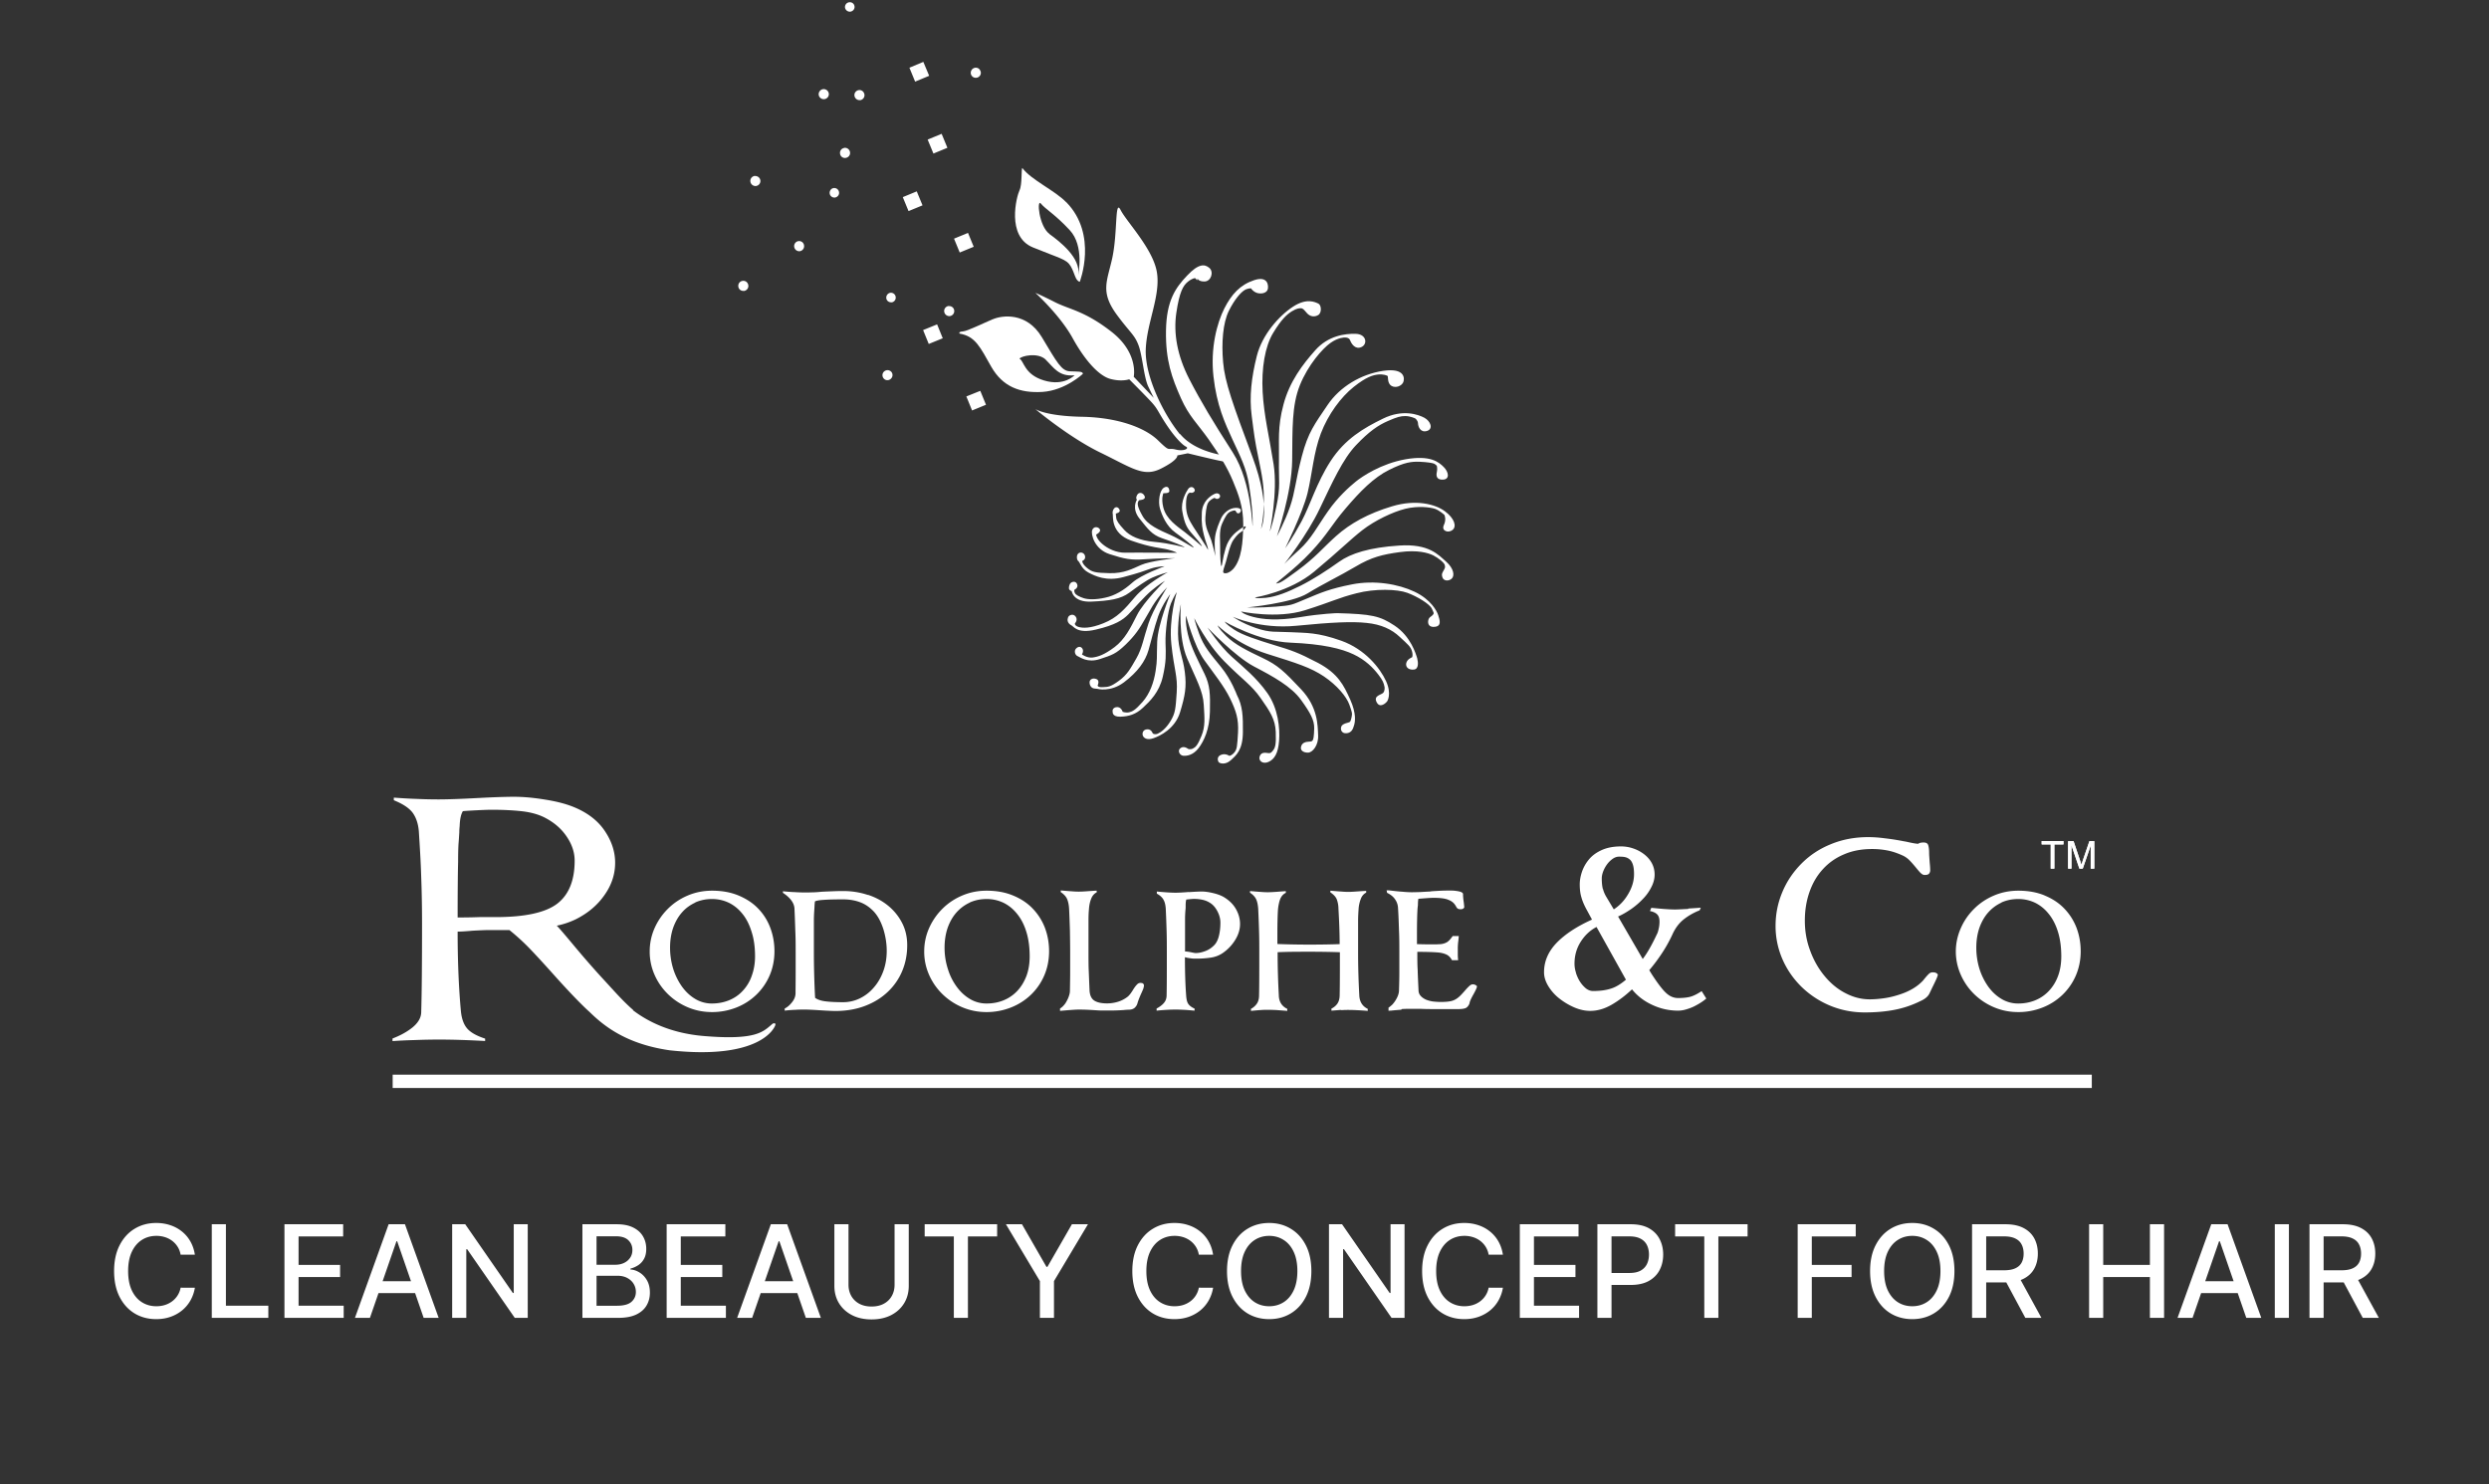 <svg xmlns="http://www.w3.org/2000/svg" width="580" height="346" fill="none"><rect width="100%" height="100%" fill="#333333" stroke="none"/><g fill="#fff" clip-path="url(#a)"><path d="M393.421 211.775c1.248-.084 2.247-.139 2.912-.195l-.277.611c-1.47.582-2.746 1.331-3.801 2.191-1.054.86-1.914 2.025-2.579 3.523a33.429 33.429 0 0 1-2.331 4.189 41.543 41.543 0 0 1-3.023 4.05l.527.86c1.414 2.192 2.552 3.69 3.412 4.466.832.777 1.775 1.166 2.774 1.166 1.082 0 1.969-.084 2.774-.278.777-.194 1.664-.638 2.719-1.331l1.081 1.72c-.749.665-1.692 1.248-2.774 1.803-.665.333-1.303.554-1.969.749a6.435 6.435 0 0 1-1.859.277 14.06 14.06 0 0 1-5.964-1.331c-1.942-.888-3.523-2.109-4.744-3.634-1.47 1.387-3.024 2.579-4.688 3.55-1.664.971-3.357 1.471-5.049 1.471-1.165 0-2.385-.25-3.634-.777a15.702 15.702 0 0 1-3.523-2.081 10.685 10.685 0 0 1-2.608-2.912c-.665-1.082-.998-2.164-.998-3.246 0-2.552.998-4.827 2.94-6.852 1.97-2.025 4.716-3.828 8.239-5.41l-1.137-2.108c-.638-1.137-1.082-2.164-1.332-3.079-.277-.915-.388-1.914-.388-3.024 0-.915.166-1.858.499-2.885a9.088 9.088 0 0 1 1.609-2.885c.749-.915 1.72-1.637 2.996-2.219 1.276-.583 2.774-.86 4.522-.86.916 0 1.831.139 2.746.444a8.72 8.72 0 0 1 2.525 1.304c.777.582 1.387 1.248 1.858 2.08.444.805.694 1.72.694 2.746 0 .944-.25 1.915-.749 2.886a10.837 10.837 0 0 1-1.97 2.774 17.679 17.679 0 0 1-2.774 2.385c-1.026.694-1.997 1.276-3.023 1.72l5.742 9.904c.971-1.249 2.08-3.163 3.301-5.77.166-.278.305-.722.416-1.277a7.064 7.064 0 0 0 .194-1.636c0-.694-.138-1.249-.471-1.637-.333-.388-.916-.693-1.748-.86l.305-.749c1.221.111 2.247.222 3.079.278.833.055 1.637.11 2.442.11.582 0 1.636-.055 3.107-.138m-26.188 14.924c.25.749.555 1.443.971 2.081a6.918 6.918 0 0 0 1.387 1.553c.527.389 1.054.583 1.637.583 1.553 0 2.885-.167 4.05-.527 1.165-.333 2.358-1.054 3.606-2.108l-6.852-12.29c-1.553.805-2.774 1.998-3.717 3.496-.943 1.498-1.415 3.19-1.415 5.049 0 .693.111 1.414.361 2.163m6.269-19.585c.167.666.444 1.304.833 1.942l1.692 2.83c1.359-.888 2.469-2.053 3.357-3.579.887-1.498 1.359-3.024 1.359-4.605 0-.943-.083-1.692-.278-2.274-.194-.583-.443-.971-.776-1.221a2.52 2.52 0 0 0-1.027-.499c-.388-.084-.832-.111-1.415-.111-.499 0-.998.166-1.47.499a5.692 5.692 0 0 0-1.304 1.276 7.021 7.021 0 0 0-.915 1.664c-.222.583-.333 1.138-.333 1.637 0 .971.083 1.803.25 2.469M477.871 202.479v-5.657h-2.108v-.776h5.075v.776h-2.135v5.657h-.86.028ZM481.915 202.479v-6.406h1.275l1.525 4.548c.139.416.25.748.305.943.083-.222.194-.583.333-1.026l1.525-4.465h1.137v6.406h-.832v-5.38l-1.858 5.38h-.776l-1.858-5.463v5.463h-.832.056ZM111.579 186.003c3.662-.194 6.381-.277 8.211-.277 2.22 0 4.661.222 7.463.693 2.774.444 5.076 1.082 6.963 1.914 3.023 1.332 5.298 3.163 6.824 5.521 1.553 2.358 2.302 4.771 2.302 7.24 0 2.663-.804 5.16-2.469 7.518-1.636 2.358-3.856 4.244-6.685 5.659a18.634 18.634 0 0 1-4.439 1.498c.694.721 1.942 2.191 3.773 4.383 2.746 3.301 5.188 6.075 7.268 8.322 2.081 2.247 4.355 4.882 6.769 6.963l-5.604 4.078c-2.302-1.637-4.383-3.357-6.214-5.188-1.858-1.831-4.078-4.189-6.657-7.074-2.331-2.607-4.217-4.66-5.659-6.158a50.575 50.575 0 0 0-4.716-4.3h-4.994c-.61 0-1.803.056-3.495.139-1.581.139-2.774.222-3.579.222 0 6.824.25 12.955.749 18.42.167 1.886.694 3.273 1.498 4.188.805.916 2.192 1.693 4.161 2.331v.555c-4.077-.222-7.628-.333-10.652-.333-1.692 0-3.579.027-5.659.111-2.08.055-3.828.138-5.27.249v-.61c1.83-.694 3.384-1.554 4.66-2.58 1.276-1.054 1.97-2.191 2.025-3.468.138-4.632.194-11.567.194-20.833 0-3.523-.056-7.129-.194-10.791-.111-3.662-.333-7.212-.555-10.652-.139-1.665-.583-3.052-1.36-4.189-.804-1.138-2.274-2.136-4.466-3.024v-.61c1.831.138 3.634.249 5.465.305 1.831.083 3.496.111 4.994.111 2.136 0 5.243-.111 9.32-.333m31.153 44.524s5.826 9.654 21.25 10.957c12.483 1.055 13.926-1.054 16.117-2.885 0 0 .749-.305.61.306-.138.61-3.412 8.239-24.661 5.908-12.483-1.803-17.477-7.795-20.722-11.041-3.246-3.245 7.406-3.245 7.406-3.245Zm-35.868-33.65c-.056.971-.084 2.303-.084 3.995-.055 2.025-.111 6.353-.111 12.983 1.082 0 2.774 0 5.105-.084h3.772c6.852 0 11.624-1.054 14.342-3.134 2.691-2.081 4.05-5.41 4.05-10.015 0-1.914-.61-3.8-1.886-5.659-1.248-1.858-2.996-3.329-5.187-4.438-1.498-.749-3.302-1.221-5.327-1.443-2.052-.222-4.355-.333-6.935-.333-1.193 0-2.829.084-4.91.195-.832.055-1.415.083-1.803.138-.444.694-.694 1.859-.749 3.496-.083.749-.083 1.22-.083 1.442-.056.916-.111 1.859-.194 2.802"/><path d="M172.063 208.724c1.803.749 3.356 1.748 4.605 3.051a12.878 12.878 0 0 1 2.829 4.494c.638 1.693.971 3.523.971 5.465 0 1.942-.361 3.856-1.11 5.604a13.755 13.755 0 0 1-3.134 4.549 14.092 14.092 0 0 1-4.661 2.969 15.394 15.394 0 0 1-5.631 1.054c-1.97 0-3.856-.361-5.632-1.11a14.834 14.834 0 0 1-4.66-3.079 14.346 14.346 0 0 1-3.135-4.55 13.353 13.353 0 0 1-1.109-5.381c0-1.859.36-3.662 1.109-5.382a14.77 14.77 0 0 1 3.135-4.577c1.332-1.332 2.885-2.358 4.66-3.107 1.776-.749 3.662-1.11 5.632-1.11 2.275 0 4.327.361 6.131 1.11Zm-10.043 1.664c-1.192.555-2.247 1.304-3.107 2.303-.887.998-1.553 2.191-2.052 3.578-.472 1.387-.722 2.941-.722 4.633 0 1.692.25 3.329.722 4.882a14.927 14.927 0 0 0 2.08 4.217c.888 1.221 1.942 2.191 3.135 2.885a7.473 7.473 0 0 0 3.828 1.026c1.359 0 2.746-.249 3.967-.749 1.221-.499 2.303-1.22 3.19-2.191a9.672 9.672 0 0 0 2.109-3.495c.499-1.36.776-2.885.776-4.55 0-2.108-.249-3.995-.776-5.631-.5-1.665-1.193-3.079-2.109-4.217-.915-1.165-1.969-2.025-3.19-2.635a9.035 9.035 0 0 0-3.967-.888 9.576 9.576 0 0 0-3.911.805M202.275 208.583c1.831.61 3.412 1.47 4.772 2.608a12.607 12.607 0 0 1 3.218 4.05c.776 1.553 1.137 3.245 1.137 5.076 0 2.164-.388 4.161-1.165 6.02a14.174 14.174 0 0 1-3.385 4.882c-1.47 1.387-3.218 2.469-5.27 3.246-2.025.777-4.272 1.165-6.741 1.193-.749 0-2.025-.056-3.745-.167-1.637-.11-2.83-.166-3.607-.166-.638 0-1.331 0-2.136.056-.804.027-1.609.083-2.496.194v-.5c.638-.305 1.193-.804 1.72-1.47.527-.666.776-1.331.804-2.025 0-1.11.028-2.691.028-4.716v-4.744c0-1.692 0-3.412-.083-5.187-.056-1.748-.111-3.468-.195-5.132-.055-1.304-.971-2.552-2.69-3.69v-.36c.887.083 1.747.166 2.663.194.887.055 1.664.083 2.302.083.666 0 1.304 0 1.887-.028.582 0 1.303-.055 2.163-.138.999-.056 1.859-.083 2.552-.111a60.382 60.382 0 0 1 2.497-.056c1.997 0 3.912.305 5.742.916m-10.18 1.137c-1.138.056-1.859.194-2.164.361-.056.333-.083.776-.111 1.331 0 .194-.028.361-.028.472-.055.86-.111 1.72-.111 2.635v7.49c0 3.107.083 6.408.25 9.904 0 .055 0 .138.028.305v.333c.527.388 1.276.665 2.274.804.999.139 2.414.222 4.272.222 1.36 0 2.663-.305 3.884-.888a9.976 9.976 0 0 0 3.273-2.552c.944-1.082 1.693-2.385 2.22-3.856.527-1.47.776-3.023.776-4.688 0-1.664-.277-3.412-.804-5.104-.555-1.692-1.276-3.024-2.192-4.023-.97-1.026-2.025-1.747-3.217-2.191-1.193-.444-2.525-.666-3.94-.666-1.803 0-3.273.028-4.438.111M236.03 208.724c1.831.749 3.357 1.748 4.605 3.051a13.351 13.351 0 0 1 2.857 4.494c.638 1.693.971 3.523.971 5.465 0 1.942-.36 3.856-1.109 5.604a13.743 13.743 0 0 1-3.135 4.549 14.22 14.22 0 0 1-4.688 2.969 15.4 15.4 0 0 1-5.632 1.054c-1.969 0-3.856-.361-5.631-1.11a14.823 14.823 0 0 1-4.66-3.079 14.346 14.346 0 0 1-3.135-4.55 13.354 13.354 0 0 1-1.11-5.381c0-1.859.361-3.662 1.11-5.382a14.77 14.77 0 0 1 3.135-4.577c1.331-1.332 2.885-2.358 4.66-3.107 1.775-.749 3.662-1.11 5.631-1.11 2.275 0 4.328.361 6.131 1.11Zm-10.042 1.664a9.363 9.363 0 0 0-3.107 2.303c-.888.998-1.553 2.191-2.053 3.578-.471 1.387-.721 2.941-.721 4.633 0 1.692.25 3.329.749 4.882a13.6 13.6 0 0 0 2.081 4.217c.887 1.221 1.941 2.191 3.134 2.885a7.473 7.473 0 0 0 3.828 1.026c1.443 0 2.747-.249 3.967-.749a8.996 8.996 0 0 0 3.191-2.191c.915-.971 1.608-2.136 2.136-3.495.499-1.36.749-2.885.749-4.55 0-2.108-.25-3.995-.749-5.631-.5-1.665-1.221-3.079-2.136-4.217-.916-1.165-1.97-2.025-3.191-2.635a9.032 9.032 0 0 0-3.967-.888c-1.442 0-2.718.278-3.911.805M247.017 235.659v-.583c.222-.138.499-.332.777-.638a4.46 4.46 0 0 0 .749-1.054c.222-.388.416-.804.555-1.248.138-.416.222-.805.222-1.137.027-1.693.055-3.107.055-4.217v-4.688c0-1.72-.028-3.44-.055-5.188-.056-1.747-.111-3.467-.195-5.132-.055-.832-.194-1.553-.443-2.164-.25-.61-.749-1.165-1.498-1.664v-.388c1.054.083 1.886.166 2.468.194.611.055 1.193.083 1.748.083.444 0 1.193-.028 2.192-.111.86-.055 1.525-.111 1.969-.111v.388c-.61.306-1.026.805-1.304 1.526-.277.694-.443 1.498-.499 2.358-.083.86-.111 1.748-.111 2.663v7.463c0 1.581 0 3.023.056 4.272.055 1.248.111 2.829.194 4.688.083 1.109.471 1.886 1.165 2.302.693.416 1.664.611 2.885.611.832 0 1.664-.111 2.497-.361a6.88 6.88 0 0 0 2.247-1.137c.388-.278.86-.86 1.387-1.748.333-.527.61-.888.86-1.137.222-.25.499-.389.776-.389.361 0 .583.056.694.194.111.139.166.25.166.389 0 .166-.055.416-.138.721a21.09 21.09 0 0 1-.527 1.221c-.444.998-.722 1.747-.86 2.247-.084.332-.278.665-.583.97-.305.306-.749.472-1.332.5-.083 0-.527 0-1.303.083a50.743 50.743 0 0 1-3.024.111h-2.025c-.555 0-1.276-.055-2.164-.111a52.428 52.428 0 0 0-3.19-.111c-.777 0-2.275.111-4.439.305M277.007 207.946c1.387-.083 2.385-.138 3.024-.138.804 0 1.719.138 2.746.388 1.026.25 1.886.583 2.552.999 1.193.749 2.108 1.664 2.719 2.774.61 1.109.915 2.247.915 3.412 0 1.22-.361 2.441-1.082 3.634a10.053 10.053 0 0 1-2.802 3.024c-.832.61-1.803.998-2.857 1.165a22.554 22.554 0 0 1-3.495.249c-.416 0-.833 0-1.304-.083a8.298 8.298 0 0 1-1.304-.25c0 3.274.083 6.242.277 8.822.056.971.222 1.664.5 2.053.277.416.749.777 1.47 1.109v.472c-1.026-.083-1.859-.166-2.524-.194-.666-.028-1.276-.056-1.859-.056-1.332 0-2.83.084-4.466.25v-.499c.693-.361 1.248-.777 1.664-1.249.416-.471.638-1.026.666-1.692.055-2.219.055-5.576.055-10.014 0-1.692 0-3.412-.055-5.188a270.358 270.358 0 0 0-.194-5.104c-.056-.804-.194-1.498-.5-2.053-.277-.555-.804-1.054-1.581-1.47v-.499c1.97.194 3.412.277 4.356.277.721 0 1.775-.055 3.107-.166m-.888 6.602v7.268c.333 0 .832.055 1.47.194.499.111.832.167.999.167.804 0 1.581-.195 2.358-.5.776-.305 1.442-.777 2.053-1.415.471-.527.804-1.22 1.026-2.136.222-.915.333-1.914.333-3.023 0-.888-.222-1.748-.666-2.608-.444-.86-.971-1.498-1.637-1.942a5.4 5.4 0 0 0-1.803-.777 9.355 9.355 0 0 0-2.053-.221c-.333 0-.887.055-1.664.138h-.111c-.111.278-.166.749-.166 1.47 0 .361 0 .611-.028.805a25.492 25.492 0 0 0-.111 2.552M312.559 235.41c-.61.028-1.387.111-2.302.167v-.472c.61-.305 1.054-.693 1.387-1.165.333-.499.499-1.082.527-1.803.055-2.247.055-5.576.055-10.014v-.167a205.797 205.797 0 0 0-7.101-.111c-2.525 0-4.994 0-7.407.111v.111c0 3.079.083 6.381.277 9.904.028 1.525.694 2.579 1.97 3.19v.471c-1.027-.083-1.859-.138-2.525-.194-.665-.028-1.303-.055-1.886-.055-.555 0-1.137 0-1.748.055-.61.028-1.387.111-2.302.194v-.471a3.812 3.812 0 0 0 1.359-1.193c.333-.472.499-1.054.527-1.776.056-2.219.056-5.575.056-10.014 0-1.692 0-3.412-.056-5.187a270.15 270.15 0 0 0-.194-5.105c-.055-.86-.194-1.609-.444-2.191-.249-.583-.749-1.138-1.47-1.609v-.389c.999.084 1.831.167 2.413.195.611.055 1.193.083 1.748.083.388 0 1.137-.028 2.219-.111.722-.056 1.36-.111 1.97-.139v.389c-.638.305-1.054.804-1.332 1.498-.249.693-.416 1.498-.499 2.385-.083 1.221-.139 3.135-.139 5.743v2.302c2.164.083 4.633.139 7.407.139 2.358 0 4.744-.028 7.102-.111 0-2.58-.111-5.326-.278-8.239a6.45 6.45 0 0 0-.388-2.192c-.25-.61-.749-1.137-1.498-1.636v-.389c1.054.083 1.886.167 2.469.194.61.056 1.193.084 1.748.084.416 0 1.137-.028 2.136-.111.86-.056 1.525-.111 1.997-.111v.388c-.583.305-1.027.805-1.276 1.526a7.913 7.913 0 0 0-.5 2.358c-.055.86-.11 1.747-.11 2.663v7.462c0 3.079.083 6.381.277 9.904.055 1.525.721 2.579 1.97 3.19v.471a71.716 71.716 0 0 0-2.525-.166 43.771 43.771 0 0 0-1.859-.056c-.582 0-1.137 0-1.775.056M326.555 235.354c-.611.056-1.443.111-2.469.222-.111 0-.305 0-.527.028v-.721c.249-.167.527-.389.832-.666.277-.278.527-.61.777-.999.527-.832.804-1.581.832-2.275.055-1.692.083-3.107.083-4.216v-4.716c0-1.692 0-3.412-.083-5.188-.056-1.747-.111-3.467-.222-5.132a3.756 3.756 0 0 0-.666-2.025c-.388-.61-1.026-1.137-1.886-1.553l-.111-.583h.527c1.304.167 2.386.278 3.245.333.86.083 1.526.111 2.026.111.36 0 .832 0 1.442-.028.61 0 1.359-.055 2.219-.111.416 0 .749-.027.971-.083 1.637-.111 2.802-.166 3.496-.166h1.303c.389 0 .777.055 1.166.111.388.055.749.138.998.249.278.139.416.278.416.472 0 .555.056 1.193.167 1.886.055.527.111.916.111 1.193 0 .056-.084.167-.222.278-.139.111-.361.166-.638.166-.333 0-.555-.083-.722-.194a1.95 1.95 0 0 1-.388-.583c-.083-.111-.111-.194-.139-.194-.332-.555-.887-.971-1.636-1.248-.722-.305-1.887-.444-3.44-.444-.472 0-1.276.055-2.414.139l-1.081.083c-.056.25-.111.721-.111 1.442-.028.278-.056.527-.084.777-.083 1.248-.138 3.218-.138 5.964v2.386a94.5 94.5 0 0 0 3.523.056c.665 0 1.165 0 1.498-.028.721 0 1.304-.139 1.803-.389.471-.221.971-.749 1.498-1.525h1.415c0 .305-.056.638-.084 1.026a12.97 12.97 0 0 0-.138 1.942v1.248c0 .222 0 .722.083 1.415h-1.443c-.332-.638-.776-1.082-1.331-1.332-.555-.249-1.221-.416-1.997-.471-.999-.083-2.58-.139-4.744-.139 0 1.554 0 2.968.083 4.245.028 1.276.111 2.829.194 4.66 0 .583.194 1.026.527 1.387s.749.638 1.249.86a7.348 7.348 0 0 0 1.581.416c.555.056 1.165.111 1.803.111.971 0 1.748-.055 2.386-.194.638-.139 1.248-.444 1.831-.943.333-.278.804-.777 1.414-1.471.444-.527.805-.887 1.082-1.137.278-.25.527-.361.805-.361.277 0 .471.084.666.195.194.111.277.222.277.277 0 .277-.25.804-.694 1.637-.554.971-.915 1.692-1.026 2.191v.083a2.124 2.124 0 0 1-.666.999c-.305.25-.971.388-1.942.388h-4.993c-1.387 0-2.608 0-3.689-.055h-2.969c-.444 0-.971 0-1.581.055M447.595 203.533c-.278-.277-.638-.693-1.11-1.276-.555-.665-1.026-1.22-1.47-1.664a5.402 5.402 0 0 0-1.498-1.11c-1.138-.527-2.275-.943-3.44-1.193a18.492 18.492 0 0 0-3.828-.388c-2.386 0-4.55.388-6.492 1.221-1.941.804-3.606 1.969-4.965 3.467-1.387 1.498-2.414 3.274-3.135 5.326-.721 2.053-1.082 4.272-1.082 6.686 0 2.413.389 4.716 1.221 6.935.804 2.219 1.914 4.189 3.329 5.909 1.414 1.72 3.023 3.079 4.854 4.022 1.831.971 3.745 1.471 5.715 1.471.999 0 2.025-.084 3.079-.222a19.69 19.69 0 0 0 3.218-.694c2.497-.721 4.439-1.775 5.826-3.162.166-.139.36-.361.638-.722.388-.471.721-.86.998-1.109a1.24 1.24 0 0 1 .916-.389c.388 0 .666.056.86.195.194.111.305.249.333.332 0 .167-.111.528-.361 1.082-.25.555-.583 1.249-.999 2.081-.249.527-.416.888-.527 1.11-.333.776-1.054 1.414-2.191 1.914a23.5 23.5 0 0 1-5.992 2.025c-2.136.416-4.439.61-6.963.61-2.857 0-5.521-.527-8.073-1.581a21.217 21.217 0 0 1-6.657-4.383c-1.915-1.887-3.413-4.05-4.467-6.492a19.281 19.281 0 0 1-1.581-7.711c0-2.691.499-5.299 1.554-7.823 1.026-2.497 2.524-4.716 4.438-6.658 1.914-1.942 4.189-3.468 6.852-4.55 2.663-1.109 5.576-1.664 8.738-1.664 1.165 0 2.469.083 3.912.277 1.442.167 2.885.389 4.411.694.055 0 .388.055.998.194 1.138.25 1.942.388 2.386.388 0-.055.111-.111.305-.194.222-.055.499-.111.888-.111.582 0 .943.194 1.082.611.138.416.222 1.026.222 1.83 0 .444.055 1.221.138 2.303.083.804.111 1.387.111 1.775 0 .25-.083.5-.249.722-.167.222-.528.332-1.027.332-.333 0-.61-.138-.888-.416M476.423 208.724c1.831.749 3.357 1.748 4.605 3.051a13.367 13.367 0 0 1 2.857 4.494c.638 1.693.971 3.523.971 5.465 0 1.942-.361 3.856-1.11 5.604a13.755 13.755 0 0 1-3.134 4.549 14.092 14.092 0 0 1-4.661 2.969 15.285 15.285 0 0 1-5.631 1.054c-1.997 0-3.856-.361-5.631-1.11a14.827 14.827 0 0 1-4.661-3.079 14.362 14.362 0 0 1-3.135-4.55 13.382 13.382 0 0 1-1.137-5.381c0-1.859.388-3.662 1.137-5.382a14.323 14.323 0 0 1 3.135-4.577c1.332-1.332 2.885-2.358 4.661-3.107 1.775-.749 3.661-1.11 5.631-1.11 2.275 0 4.328.361 6.131 1.11m-10.042 1.664a9.352 9.352 0 0 0-3.107 2.303c-.888.998-1.554 2.191-2.053 3.578-.472 1.387-.721 2.941-.721 4.633 0 1.692.249 3.329.721 4.882a14.954 14.954 0 0 0 2.08 4.217c.888 1.221 1.942 2.191 3.135 2.885a7.473 7.473 0 0 0 3.828 1.026c1.443 0 2.747-.249 3.967-.749a8.983 8.983 0 0 0 3.19-2.191c.916-.971 1.637-2.136 2.136-3.495.5-1.36.749-2.885.749-4.55 0-2.108-.249-3.995-.749-5.631-.499-1.665-1.22-3.079-2.136-4.217-.915-1.165-1.969-2.025-3.19-2.635a9.032 9.032 0 0 0-3.967-.888c-1.442 0-2.718.278-3.911.805M477.871 202.479v-5.657h-2.108v-.776h5.075v.776h-2.108v5.657h-.859ZM481.925 202.479v-6.406h1.276l1.525 4.548c.138.416.249.748.305.943.083-.222.194-.583.332-1.026l1.526-4.465h1.136v6.406h-.831v-5.38l-1.858 5.38h-.777l-1.857-5.463v5.463h-.805.028ZM487.443 250.5H91.5v3.107h395.943V250.5Z"/><path fill-rule="evenodd" d="M279.057 64.916s.194.749 1.692.693c1.498-.083 2.136-2.247 1.054-3.162-1.082-.916-2.496-1.055-5.187 1.803-2.719 2.857-4.799 5.853-4.91 12.816-.111 6.963 1.359 10.985 3.523 15.84 1.858 4.133 3.8 5.825 6.38 9.46 2.58 3.661 4.411 6.657 5.687 9.737 1.276 3.079 2.441 5.991 2.413 10.153-.055 4.188-.388 8.072-2.274 10.291-1.165 1.276-2.192 1.193-2.358.916-.194-.305.249-1.359.582-2.469.333-1.137.971-4.106 1.803-5.215.833-1.138 1.36-1.582 1.776-1.803.416-.222 1.165-1.055 1.054-1.249-.111-.194-.943.305-1.581.805-.638.471-2.358 1.692-3.107 4.244-.749 2.552-.777 3.995-.971 4.161-.194.194-.333-2.774-.305-4.244.055-1.47-.333-3.912.444-5.632.776-1.72 1.248-2.524 1.997-2.829.749-.305 1.054-.305 1.165-.139.111.139.222.638.721.555.472-.083 1.054-1.276-.61-1.276-1.664 0-2.968 1.331-3.468 2.386-.471 1.054-1.192 2.635-1.442 4.438-.222 1.803.083 4.439.083 4.439s-.527-2.331-.971-3.718c-.444-1.387-1.553-3.023-1.359-5.437.194-2.413.416-3.19.971-3.717.555-.527 1.165-.721 1.165-.721s.527.527 1.082.055c.555-.499-.083-1.47-1.082-.971-1.026.472-2.83 1.748-2.968 4.356-.139 2.607.138 3.8.499 5.298.333 1.498.971 2.663.943 3.384-.333-.749-2.358-3.689-3.384-5.298-1.027-1.637-1.776-2.968-1.748-5.299.028-2.33.61-2.663.943-2.746.555.222 1.36-.222 1.027-.832-.333-.61-1.054-.61-1.471 0-.416.61-1.775 2.829-1.359 5.187.527 3.08 1.193 4.023 2.33 5.299 1.138 1.276 2.136 2.441 2.247 2.885 0 0-2.163-1.886-3.939-3.274-1.775-1.387-4.383-2.996-5.076-5.853-.527-2.108.027-3.273.027-3.273s1.36.083 1.387-.444c.028-.527-.277-1.47-1.276-.832-1.026.638-1.359 3.245-.915 4.827.472 1.581 1.47 4.105 3.606 5.631 2.136 1.553 3.995 3.024 4.245 3.44.277.416-2.747-1.692-5.327-2.857-2.607-1.166-5.465-2.303-6.657-4.605-1.166-2.081-1.11-2.719-.944-3.163.167-.444.389-.388.389-.388s1.47-.056 1.137-.888c-.333-.86-1.359-1.11-1.775-.277-.416.832-.028 1.054-.028 1.054s-1.359 1.997.61 4.438c1.97 2.441 2.83 3.718 5.216 4.55 2.413.832 4.965 1.775 5.298 2.136 0 0-3.523-.971-7.074-1.276-3.523-.305-5.714-1.387-6.991-2.774-1.276-1.387-1.775-2.081-1.886-2.774-.111-.722-.083-1.055-.083-1.055s1.165-.221.86-.887c-.305-.666-.86-.749-1.249-.333-.36.416-.443.943-.332 1.387.111.444-.5 4.438 4.272 6.131 4.771 1.692 6.99 1.692 8.599 2.108 1.609.416 2.109.749 2.109.749s-10.043-.083-12.095-.028c-2.081.028-4.106-.943-5.41-2.108-1.304-1.165-1.359-2.108-1.359-2.108s1.248-.638.86-1.249c-.361-.61-1.443-.749-1.776.222-.332.971.528 4.439 4.051 5.576 3.523 1.137 4.993 1.443 8.239 1.193 3.245-.222 7.018-.25 7.018-.25s-5.881.666-7.906 1.581c-2.025.888-3.995 1.998-7.379 1.915-3.385-.084-4.023-.25-5.188-1.193-1.165-.944-1.165-1.637-1.165-1.637s.86-.305.666-1.165c-.194-.86-1.165-1.027-1.609-.555-.444.444-.333 1.47.028 1.72.388.277.721 1.803 2.33 2.663 1.609.86 4.244 2.136 8.184 1.082 3.939-1.054 4.715-1.387 6.352-1.97 1.637-.554 3.246-.554 3.246-.554s-5.41 1.941-7.49 3.8c-2.081 1.859-4.134 3.052-6.353 3.523-2.219.499-3.994.444-5.021.111-.999-.333-1.803-.749-2.025-1.165-.222-.416-.139-.777-.139-.777s.971-.416.666-1.276c-.305-.86-1.193-.638-1.526-.305-.333.333-.554 1.248-.277 1.553.305.306.527.333.527.333s.305 2.636 4.577 2.442c4.3-.195 6.824-.583 8.85-2.081 2.025-1.498 3.911-2.857 5.381-3.523 1.471-.666 3.579-1.248 3.579-1.248s-5.188 2.857-7.629 5.77c-2.441 2.885-4.161 4.854-7.379 6.13-3.19 1.276-4.855 1.11-5.77.86-.888-.249-.888-.776-.888-.776s.777-.833.222-1.609c-.555-.805-1.553-.416-1.775.111-.222.527-.278 1.303.721 1.886.499.111 1.248 2.081 5.742.999 4.522-1.055 6.242-2.22 7.546-3.523 1.304-1.332 3.773-4.217 5.493-5.632 1.719-1.442 3.079-2.219 3.079-2.219s-4.966 4.882-6.519 7.962c-1.554 3.079-2.858 5.714-5.271 7.517s-3.828 2.247-5.132 2.414c-1.276.138-2.441-.722-2.441-.722s.555-.86 0-1.498c-.583-.638-1.387-.027-1.581.444-.195.5.027 1.249.61 1.471.555.221 2.247 1.608 5.132.665 2.857-.943 3.745-1.193 6.02-3.384 2.247-2.192 3.162-3.579 4.688-6.269 1.526-2.719 1.831-3.163 2.746-4.439.916-1.276 2.247-2.663 2.247-2.663s-3.246 5.049-4.355 8.433c-1.138 3.384-1.47 5.798-2.83 8.156-1.359 2.358-2.108 3.8-4.05 5.215-1.969 1.443-2.524 1.443-3.773 1.498-1.248.083-1.192-.416-1.192-.416s.554-1.137-.278-1.47c-.832-.333-1.581.027-1.609.721-.028.666.361 1.387 1.082 1.47l.721.083s3.024.86 6.214-1.525c3.19-2.414 4.966-4.883 5.715-7.49.749-2.58 1.248-4.994 2.247-7.906 1.026-2.885 2.829-5.16 2.829-5.16s-2.885 6.991-3.051 11.068c-.139 4.051.055 4.051-.361 6.797-.416 2.746-1.359 5.354-3.079 7.296-1.72 1.942-2.33 2.191-3.107 2.385-.777.167-1.498-.111-1.498-.111s-.361-1.276-1.498-1.081c-.693.111-.943.638-.832 1.054 0 0-.194 1.22 1.775 1.165 1.97-.056 3.607-.527 5.271-2.081 1.664-1.553 3.8-3.606 4.633-7.24.832-3.606.721-5.215.638-7.823-.083-2.608.499-7.379 1.276-9.293.804-1.914 1.359-2.608 1.359-2.608s-1.914 6.103-1.276 12.151c.638 6.047 1.498 7.379 1.248 11.207-.249 3.828-.333 4.855-1.414 6.658-1.082 1.803-2.247 2.635-2.969 2.968-.721.333-1.193-.028-1.193-.028s-.305-1.026-1.276-.971c-.971.028-1.248.86-1.054 1.443.194.555.943 1.165 2.469.638 1.554-.527 5.049-2.219 6.214-6.048 1.165-3.856 1.554-5.908 1.11-9.376-.416-3.468-1.526-5.16-1.581-8.905-.028-3.772.665-6.935.665-6.935s-.665 7.74 1.471 12.678c2.136 4.937 3.689 7.601 3.856 10.763.194 3.162.388 5.049-.528 7.268-.887 2.219-1.387 2.635-1.969 2.941-.61.305-1.11.111-1.11.111s-.943-.805-1.775-.222c-.832.554-.25 1.72.582 1.803.833.083 2.303-.111 3.579-1.748 1.276-1.664 2.58-4.438 2.663-8.544.083-4.106.028-6.103-1.248-8.766-1.276-2.663-3.163-6.131-3.884-9.238-.721-3.134-.416-4.327-.416-4.327s1.803 6.963 4.216 10.319c2.414 3.357 4.578 6.02 6.02 8.933 1.415 2.94 2.025 4.771 1.859 7.989-.194 3.19-.222 3.856-.86 4.633-.638.749-1.165.776-1.165.776s-.86-.638-1.887-.249c-1.026.36-.86 1.276-.638 1.664.222.361 1.582.777 2.858-.388s2.801-2.358 2.829-6.575c.028-3.661-.028-6.019-1.415-8.682 0 0-1.248-3.496-3.689-6.492s-4.022-4.771-5.104-7.767c-1.082-3.024-1.11-3.579-1.11-3.579s2.802 5.798 7.018 10.07c4.217 4.272 6.242 5.41 8.461 8.572 2.22 3.162 3.385 4.966 3.496 7.851.111 2.885-.111 3.661-.638 4.327-.527.666-.666.61-1.055.61-.388 0-1.581-.416-2.025.666-.443 1.082.666 1.998 2.025 1.387 1.36-.61 2.247-1.969 2.469-4.91.222-2.913-.194-7.545-2.746-11.152-2.552-3.606-5.604-6.047-8.322-8.488-2.719-2.441-5.604-6.769-5.604-6.769s6.325 6.686 10.819 9.071c4.522 2.358 8.738 4.688 10.985 7.823 2.247 3.107 3.08 4.744 3.052 6.575-.056 1.858-.139 2.746-.527 2.996-.389.277-1.914-.139-2.441 1.026-.527 1.165.527 1.692 1.553 1.664 1.027-.027 2.441-1.692 2.33-4.022-.111-2.33-.027-6.547-3.967-10.736-3.911-4.161-5.437-5.631-8.96-7.295-3.495-1.665-6.463-3.107-8.489-5.132-2.025-1.998-1.997-2.469-1.997-2.469s4.439 4.41 11.513 6.63c7.073 2.219 10.153 3.19 13.26 5.27 3.079 2.081 5.243 4.716 5.908 6.547.638 1.831.722 2.025.527 2.941-.194.887-.277.998-.499 1.165-.222.139-1.581.277-1.886.999-.305.749.111 1.719 1.248 1.581 1.137-.139 1.443-.943 1.692-1.776.278-.832.611-2.774-.887-6.103-1.498-3.301-2.802-6.019-7.49-8.516-4.716-2.469-6.214-2.941-10.237-4.161-4.022-1.248-7.351-2.303-9.321-3.606-1.997-1.304-2.191-1.859-2.191-1.859s7.934 4.633 15.368 4.91c7.462.305 11.846 1.387 14.647 2.719 2.774 1.303 4.578 3.134 5.826 4.771.999 1.304 1.22 1.859 1.415 2.857 0 0 .138.86-.333 1.36-.5.499-2.358.638-1.47 2.247.749 1.359 2.108.166 2.441-.333 0 0 1.082-1.692-.305-4.688-1.387-2.996-4.827-7.379-10.403-9.377-5.604-1.997-8.156-1.803-11.762-1.997-3.607-.194-4.716.194-8.128-.971s-5.41-2.635-5.41-2.635 6.27 2.94 14.786 2.108c8.489-.832 13.01-1.026 16.395-.666 3.384.333 5.881 1.498 7.739 3.274 1.887 1.747 2.525 2.247 2.83 3.301.305 1.054.028 1.442.028 1.442s-1.165.416-1.36 1.387c-.194.999.666 1.609 1.804 1.47 1.137-.138.998-1.692.749-2.635-.278-.943-1.498-5.132-5.299-7.629-3.412-2.247-5.271-2.663-13.343-2.885 0 0-3.579.084-8.738.944-5.16.86-8.6.527-10.903-.084-2.302-.61-2.774-1.248-2.774-1.248s8.35 1.803 14.953-.305c6.63-2.108 7.601-2.83 11.956-3.939 4.355-1.138 9.515-.971 11.845-.111s5.215 2.607 5.715 3.689c.499 1.082.555 1.054.222 1.471-.333.416-.888.443-1.054 1.276-.167.832.221 1.72 1.692 1.47 1.47-.25.943-1.665.638-2.663-.305-.999-1.72-3.69-5.521-5.493-3.8-1.803-9.321-2.746-14.564-1.72-5.215 1.027-7.268 1.942-10.707 3.385-3.468 1.442-3.246 1.498-6.963 1.803-3.718.305-6.769.194-6.769.194s10.403-.999 14.064-3.274c3.662-2.247 7.435-4.022 11.18-6.241 3.745-2.219 6.269-2.83 10.347-3.385 4.05-.554 6.575.167 7.795.777 1.193.61 2.553 1.72 2.663 2.247.111.527.084.61-.221 1.165-.306.583-.611.86-.333 1.692.249.833 1.387.971 2.136.333.749-.638.582-2.358-1.276-3.994-1.831-1.609-4.023-4.217-10.93-3.745-6.935.444-11.291 1.831-14.037 3.8-2.746 1.97-6.048 4.106-8.988 5.576-2.941 1.47-5.52 2.524-8.045 2.802-2.524.25-2.524-.083-2.524-.083s8.1-1.276 13.787-6.02c5.715-4.744 8.322-7.407 11.207-9.654 2.885-2.247 7.102-4.272 10.042-4.993 2.941-.721 5.715-.361 6.852 0 1.138.388 2.247 1.442 2.247 1.442s.5 1.027-.138 2.358c-.638 1.36 1.026 1.942 2.025 1.138 1.026-.833.443-2.719-1.776-4.356-2.219-1.664-6.741-2.829-12.289-1.165-5.576 1.665-9.82 4.023-13.094 6.963-3.273 2.941-4.632 4.827-8.988 8.045-4.355 3.246-4.133 2.774-4.882 2.996-.749.222 4.05-3.079 8.017-7.324 3.967-4.244 4.716-6.213 8.1-10.18 3.385-3.967 6.52-7.185 10.154-8.988 3.634-1.804 5.187-1.942 7.101-1.887 1.914.083 3.052.305 3.357.444.305.139.638.499.638.499s.194.666 0 1.498c-.194.833-.056 1.831 1.498 1.72 1.553-.111 1.276-1.775.111-2.94s-3.107-2.802-8.877-1.803c-5.743 1.026-10.153 4.022-11.624 5.215-1.47 1.193-4.188 3.606-6.491 6.935-2.33 3.301-3.911 6.464-6.63 8.905-2.719 2.441-3.523 3.356-3.523 3.356s5.298-6.685 8.239-12.871c2.94-6.159 5.382-11.568 8.461-14.814 3.079-3.245 5.187-4.66 7.407-5.631 2.219-.971 2.996-1.165 4.105-1.165 1.11 0 2.247.527 2.247.527s.638.388.694 1.165c.028.777.555 2.247 2.108 1.775 1.526-.499.805-2.302-.638-3.079-1.47-.776-5.049-2.025-9.598.194-4.55 2.22-8.905 4.772-12.234 9.904-3.301 5.104-4.744 10.264-6.796 14.092-2.053 3.828-3.801 6.242-3.801 6.242s4.078-8.239 5.215-12.844c1.11-4.633 1.415-9.488 3.107-13.926 1.693-4.439 4.661-8.46 7.657-10.847 2.968-2.358 4.466-2.746 5.659-2.885 1.221-.138 2.191.222 2.275.389.083.138-.111 1.72.887 2.274 1.027.555 2.331 0 2.719-.86.361-.86.444-3.412-4.66-2.663-5.133.75-10.126 3.69-13.011 8.017-2.913 4.328-4.494 6.27-5.964 11.929-1.47 5.631-1.554 8.267-2.746 11.734-1.193 3.468-3.052 6.88-3.052 6.88s3.468-10.181 3.551-17.643c.083-7.435-.111-12.816 1.803-17.588 1.942-4.771 5.271-8.516 7.102-9.82 1.858-1.331 3.329-1.276 3.329-1.276s1.026-.083 1.276.666c.277.749 1.165 2.219 2.635 1.553 1.47-.666 1.193-2.996-1.304-3.079-2.524-.083-6.463.444-9.432 3.8-2.968 3.33-6.019 7.324-7.434 12.678-1.443 5.326-.971 8.572-1.054 13.121-.084 4.55.416 5.909-.611 10.68-.998 4.772-1.525 5.771-1.525 5.771s1.914-9.127.887-15.646c-1.026-6.519-2.247-11.318-2.552-16.839-.305-5.52.555-10.652 2.441-13.76 1.887-3.134 3.191-4.327 4.356-5.048 1.165-.721 1.72-.721 2.136-.721.416 0 .665.305 1.387 1.137.721.832 1.775.971 2.635.444.86-.527.749-2.33.028-2.663-.721-.333-2.691-1.387-5.909.721-3.246 2.108-7.185 6.52-8.433 11.485-1.248 4.965-1.776 9.487-1.193 13.953.583 4.494.694 5.604 1.554 9.737.832 4.134 1.359 6.519 1.276 10.459-.056 3.939-.666 6.158-.666 6.158s2.552-4.577-1.998-16.811c-4.549-12.206-6.435-17.421-6.824-22.026-.416-4.633-.027-9.182 1.304-11.928 1.359-2.747 2.746-4.245 3.551-4.8.777-.554 1.637-.499 1.637-.499s.61.943 1.692 1.137c1.082.195 2.025-.194 2.219-.943.194-.749.111-3.19-3.162-2.108-3.274 1.082-5.271 3.273-6.963 6.602-1.693 3.357-3.274 9.182-2.525 15.868.749 6.713 2.663 10.847 4.466 14.758 1.804 3.911 3.191 6.519 3.829 10.569.638 4.05.915 7.601.832 9.321-.083 1.72 0-9.737-4.633-16.95-4.632-7.212-7.407-11.817-10.153-17.143-2.746-5.354-3.717-10.57-2.996-15.424.721-4.855 1.581-6.325 2.663-7.213 1.082-.887 1.72-.86 1.72-.86l.472.5.083-.416Z" clip-rule="evenodd"/><path d="M231.291 74.428c-2.22.944-5.854 2.72-6.797 2.802-.943.084-1.054.25-.888.527 3.718.638 4.8 3.19 7.407 7.768 2.636 4.577 6.602 6.158 11.929 5.825 5.326-.36 9.404-4.216 9.404-4.216-.028-.61-1.082-.5-3.024-.583-1.97-.083-2.996-2.025-6.547-7.961-3.551-5.91-9.265-5.105-11.457-4.162h-.027Zm12.4 9.432c1.831 1.776 3.023 3.995 6.713 3.607 0 0-2.414 2.635-7.102 1.22-4.688-1.387-4.688-4.632-5.742-5.076.388-.638 4.3-1.554 6.131.222v.027ZM248.475 47.16c-2.663-2.775-8.183-5.216-10.236-7.99-.305.083 0 3.828-.666 5.187-.666 1.36-3.162 10.764 3.135 13.316 6.269 2.58 7.795 2.69 8.794 4.383.998 1.692 1.026 3.329 2.108 3.634 0 0 4.272-10.958-3.107-18.53h-.028Zm-3.911 7.378c-2.497-1.803-3.024-8.35-1.998-7.074 1.027 1.276 3.274 2.47 6.714 6.187 3.44 3.69 1.969 10.402 1.969 10.402.638-3.883-4.189-7.684-6.685-9.487v-.028Z"/><path d="M274.953 101.225c-3.828-4.688-8.184-13.51-7.962-19.751.222-6.242 3.468-12.484 2.608-17.949-.86-5.465-7.046-11.79-8.461-14.563-1.415-2.775-.638 5.326-1.997 11.4-1.221 5.383-2.774 7.768 1.193 13.122 3.023 4.078 4.022 4.522 4.937 6.908.944 2.385 1.276 7.628 2.331 9.764a257.537 257.537 0 0 0 1.248 2.58l-4.661-4.91s1.193-5.465-5.104-10.43c-6.297-4.938-9.875-5.243-13.26-6.963-3.384-1.72-4.549-2.164-4.549-2.164s5.687 5.16 8.627 10.458c2.913 5.299 6.158 8.877 8.849 9.599 2.691.72 4.383.083 4.383.083s3.08 3.079 4.91 5.02c1.831 1.943 1.609 2.276 3.69 5.438s3.828 4.855 4.633 5.243c.832.416-.444 1.165-2.442.666-2.025-.5-1.081.777-4.05-2.108-2.94-2.886-9.182-5.354-17.726-5.52-8.544-.167-10.902-1.804-10.902-1.804s7.878 6.63 15.23 10.181c7.351 3.578 10.014 5.77 14.092 3.689 4.133-2.08 3.773-3.051 3.773-3.051l2.441-.499s3.19.776 5.964 1.414c2.774.638 3.8.722 3.8.722l.195-1.443s-7.934-.527-11.762-5.215l-.028.083ZM207.749 70.46c-.61.056-1.165-.36-1.22-.97a1.14 1.14 0 0 1 .97-1.248c.61-.056 1.165.388 1.22.998.083.61-.36 1.165-.97 1.248v-.028ZM213.628 44.608l-3.256 1.343 1.344 3.256 3.255-1.343-1.343-3.256ZM228.43 91.103l1.331 3.244-3.244 1.33-1.331-3.271 3.244-1.303ZM218.369 75.61l-3.262 1.328 1.316 3.236 3.262-1.327-1.316-3.237ZM221.08 71.351c.637-.055 1.22.388 1.275 1.026.083.638-.388 1.22-1.026 1.303a1.2 1.2 0 0 1-1.303-1.054c-.083-.637.388-1.22 1.026-1.303l.028.028ZM175.883 41.03c.638-.056 1.22.388 1.303 1.026.084.637-.388 1.22-1.026 1.303a1.2 1.2 0 0 1-1.303-1.054c-.083-.638.388-1.22 1.026-1.303v.028ZM186.371 58.56a1.2 1.2 0 0 1-1.303-1.054c-.084-.638.388-1.248 1.026-1.303a1.14 1.14 0 0 1 1.275 1.054c.083.637-.388 1.22-1.026 1.303h.028ZM190.777 22.11a1.205 1.205 0 0 1 1.026-1.33 1.205 1.205 0 0 1 1.331 1.025c.083.638-.388 1.22-1.026 1.303a1.185 1.185 0 0 1-1.331-1.026v.028ZM219.424 31.192l-3.256 1.343 1.344 3.256 3.255-1.343-1.343-3.256ZM198.154 2.72a1.14 1.14 0 0 1-1.248-.971c-.055-.61.388-1.165.998-1.22a1.08 1.08 0 0 1 1.221.97c.083.582-.361 1.137-.971 1.22ZM205.878 88.161c.389.527 1.137.61 1.636.194.527-.416.61-1.137.222-1.636a1.182 1.182 0 0 0-1.636-.194 1.159 1.159 0 0 0-.222 1.636ZM215.161 14.425l1.359 3.244-3.272 1.359-1.331-3.244 3.244-1.36ZM228.296 16.229c-.388-.527-1.137-.582-1.636-.194-.499.416-.61 1.137-.194 1.663.388.5 1.137.583 1.636.195.527-.389.61-1.137.194-1.637v-.027ZM225.571 54.29l-3.258 1.339 1.328 3.232 3.258-1.339-1.328-3.232ZM173.325 67.798a1.138 1.138 0 0 1-1.276-1.026 1.148 1.148 0 0 1 1.026-1.303c.666-.084 1.22.388 1.304 1.053.083.638-.389 1.22-1.026 1.303l-.028-.027ZM200.413 23.33c-.638.083-1.22-.388-1.303-1.026-.084-.638.388-1.22 1.026-1.303.637-.084 1.22.388 1.303 1.053.083.638-.388 1.22-1.026 1.304v-.028ZM196.777 34.456a1.2 1.2 0 0 1 1.303 1.053c.083.666-.388 1.22-1.054 1.304a1.137 1.137 0 0 1-1.275-1.026 1.148 1.148 0 0 1 1.026-1.303v-.028ZM194.551 46.05c-.61.055-1.165-.389-1.22-1-.056-.61.388-1.164.97-1.22.61-.055 1.165.39 1.22 1 .083.581-.36 1.136-.97 1.22ZM45.411 292.462h-3.324c-.128-.711-.366-1.336-.714-1.875a5.254 5.254 0 0 0-1.278-1.375 5.522 5.522 0 0 0-1.694-.852 6.606 6.606 0 0 0-1.97-.288c-1.258 0-2.384.316-3.378.949-.987.632-1.768 1.558-2.344 2.78-.568 1.222-.852 2.713-.852 4.474 0 1.776.284 3.275.852 4.496.576 1.222 1.36 2.145 2.355 2.77.994.625 2.113.938 3.356.938.688 0 1.342-.093 1.96-.277a5.66 5.66 0 0 0 1.694-.842 5.105 5.105 0 0 0 2.014-3.207l3.323.011a8.906 8.906 0 0 1-1.033 2.962 8.166 8.166 0 0 1-1.95 2.322 8.821 8.821 0 0 1-2.706 1.502c-1.016.355-2.123.533-3.324.533-1.889 0-3.572-.448-5.05-1.342-1.477-.902-2.642-2.192-3.494-3.868-.845-1.676-1.267-3.675-1.267-5.998 0-2.329.426-4.328 1.278-5.997.852-1.677 2.017-2.962 3.494-3.857 1.477-.902 3.157-1.353 5.04-1.353 1.157 0 2.236.167 3.238.501a8.538 8.538 0 0 1 2.716 1.449 7.97 7.97 0 0 1 1.993 2.322c.525.909.88 1.95 1.065 3.122Zm3.94 14.723v-21.819h3.291v18.985h9.886v2.834H49.35Zm16.933 0v-21.819h13.679v2.834H69.576v6.648h9.673v2.823h-9.673v6.68H80.09v2.834H66.284Zm19.919 0h-3.494l7.851-21.819h3.803l7.852 21.819h-3.494l-6.169-17.856h-.17l-6.18 17.856Zm.586-8.544h11.335v2.769H86.79v-2.769Zm36.187-13.275v21.819h-3.026l-11.09-16.002h-.202v16.002h-3.292v-21.819h3.047l11.1 16.023h.203v-16.023h3.26Zm12.741 21.819v-21.819h7.99c1.549 0 2.831.256 3.846.767 1.016.505 1.776 1.19 2.28 2.057.504.859.756 1.828.756 2.908 0 .909-.166 1.676-.5 2.301a4.123 4.123 0 0 1-1.343 1.492 5.904 5.904 0 0 1-1.832.809v.213c.724.036 1.431.27 2.12.703.696.427 1.271 1.034 1.726 1.822.454.788.682 1.747.682 2.877 0 1.115-.263 2.116-.789 3.004-.518.88-1.321 1.58-2.407 2.099-1.087.511-2.475.767-4.166.767h-8.363Zm3.292-2.824h4.752c1.576 0 2.706-.305 3.387-.916.682-.611 1.023-1.374 1.023-2.29 0-.689-.174-1.321-.522-1.897-.348-.575-.845-1.033-1.491-1.374-.64-.341-1.399-.511-2.28-.511h-4.869v6.988Zm0-9.556h4.411c.738 0 1.402-.142 1.992-.426a3.486 3.486 0 0 0 1.417-1.193c.355-.518.533-1.129.533-1.832 0-.902-.317-1.659-.949-2.27-.632-.61-1.601-.916-2.908-.916h-4.496v6.637Zm16.337 12.38v-21.819h13.679v2.834h-10.387v6.648h9.673v2.823h-9.673v6.68h10.515v2.834h-13.807Zm19.919 0h-3.494l7.852-21.819h3.803l7.852 21.819h-3.495l-6.168-17.856h-.171l-6.179 17.856Zm.586-8.544h11.336v2.769h-11.336v-2.769Zm32.608-13.275h3.302v14.351c0 1.527-.358 2.88-1.076 4.058-.717 1.172-1.725 2.096-3.025 2.77-1.3.668-2.823 1.002-4.571 1.002-1.74 0-3.259-.334-4.559-1.002-1.3-.674-2.308-1.598-3.026-2.77-.717-1.178-1.076-2.531-1.076-4.058v-14.351h3.292v14.084c0 .987.217 1.865.65 2.632a4.723 4.723 0 0 0 1.864 1.811c.803.433 1.755.65 2.855.65 1.108 0 2.064-.217 2.866-.65.81-.441 1.428-1.044 1.854-1.811.433-.767.65-1.645.65-2.632v-14.084Zm7.012 2.834v-2.834h16.886v2.834h-6.807v18.985h-3.282V288.2h-6.797Zm18.934-2.834h3.74l5.699 9.919h.234l5.7-9.919h3.739l-7.915 13.253v8.566h-3.281v-8.566l-7.916-13.253Zm48.281 7.096h-3.323a5.074 5.074 0 0 0-.714-1.875 5.244 5.244 0 0 0-1.279-1.375 5.52 5.52 0 0 0-1.694-.852 6.596 6.596 0 0 0-1.97-.288c-1.257 0-2.383.316-3.378.949-.987.632-1.768 1.558-2.343 2.78-.568 1.222-.853 2.713-.853 4.474 0 1.776.285 3.275.853 4.496.575 1.222 1.36 2.145 2.354 2.77s2.113.938 3.356.938c.689 0 1.342-.093 1.96-.277a5.656 5.656 0 0 0 1.694-.842 5.15 5.15 0 0 0 1.278-1.353 5.09 5.09 0 0 0 .736-1.854l3.323.011a8.901 8.901 0 0 1-1.033 2.962 8.152 8.152 0 0 1-1.95 2.322 8.819 8.819 0 0 1-2.705 1.502c-1.016.355-2.124.533-3.324.533-1.89 0-3.573-.448-5.05-1.342-1.477-.902-2.642-2.192-3.494-3.868-.846-1.676-1.268-3.675-1.268-5.998 0-2.329.426-4.328 1.278-5.997.853-1.677 2.017-2.962 3.495-3.857 1.477-.902 3.157-1.353 5.039-1.353 1.157 0 2.237.167 3.238.501a8.54 8.54 0 0 1 2.717 1.449 7.969 7.969 0 0 1 1.992 2.322c.526.909.881 1.95 1.065 3.122Zm22.892 3.813c0 2.33-.426 4.333-1.278 6.009-.853 1.669-2.021 2.955-3.505 3.857-1.478.894-3.157 1.342-5.039 1.342-1.89 0-3.576-.448-5.061-1.342-1.477-.902-2.642-2.192-3.494-3.868-.852-1.676-1.279-3.675-1.279-5.998 0-2.329.427-4.328 1.279-5.997.852-1.677 2.017-2.962 3.494-3.857 1.485-.902 3.171-1.353 5.061-1.353 1.882 0 3.561.451 5.039 1.353 1.484.895 2.652 2.18 3.505 3.857.852 1.669 1.278 3.668 1.278 5.997Zm-3.26 0c0-1.775-.288-3.27-.863-4.485-.568-1.221-1.349-2.144-2.344-2.769-.987-.633-2.105-.949-3.355-.949-1.258 0-2.38.316-3.367.949-.987.625-1.768 1.548-2.344 2.769-.568 1.215-.852 2.71-.852 4.485 0 1.776.284 3.275.852 4.496.576 1.215 1.357 2.138 2.344 2.77.987.625 2.109.938 3.367.938 1.25 0 2.368-.313 3.355-.938.995-.632 1.776-1.555 2.344-2.77.575-1.221.863-2.72.863-4.496Zm24.974-10.909v21.819h-3.025l-11.091-16.002h-.202v16.002h-3.292v-21.819h3.047l11.101 16.023h.202v-16.023h3.26Zm22.924 7.096h-3.324a5.074 5.074 0 0 0-.714-1.875 5.257 5.257 0 0 0-1.278-1.375 5.53 5.53 0 0 0-1.694-.852 6.607 6.607 0 0 0-1.971-.288c-1.257 0-2.383.316-3.377.949-.987.632-1.769 1.558-2.344 2.78-.568 1.222-.852 2.713-.852 4.474 0 1.776.284 3.275.852 4.496.575 1.222 1.36 2.145 2.354 2.77.995.625 2.113.938 3.356.938.689 0 1.343-.093 1.96-.277a5.656 5.656 0 0 0 1.694-.842 5.107 5.107 0 0 0 2.014-3.207l3.324.011a8.903 8.903 0 0 1-1.034 2.962 8.165 8.165 0 0 1-1.949 2.322 8.835 8.835 0 0 1-2.706 1.502c-1.016.355-2.124.533-3.324.533-1.889 0-3.572-.448-5.05-1.342-1.477-.902-2.642-2.192-3.494-3.868-.845-1.676-1.268-3.675-1.268-5.998 0-2.329.426-4.328 1.279-5.997.852-1.677 2.017-2.962 3.494-3.857 1.477-.902 3.157-1.353 5.039-1.353 1.158 0 2.237.167 3.239.501a8.535 8.535 0 0 1 2.716 1.449 7.954 7.954 0 0 1 1.992 2.322c.526.909.881 1.95 1.066 3.122Zm3.939 14.723v-21.819h13.679v2.834h-10.387v6.648h9.673v2.823h-9.673v6.68h10.515v2.834h-13.807Zm18.076 0v-21.819h7.777c1.697 0 3.104.309 4.219.927 1.115.618 1.949 1.463 2.503 2.536.554 1.065.831 2.265.831 3.601 0 1.342-.28 2.549-.841 3.622-.554 1.065-1.392 1.91-2.515 2.535-1.115.618-2.517.927-4.208.927h-5.348v-2.791h5.05c1.072 0 1.943-.185 2.61-.554.668-.376 1.158-.888 1.47-1.534.313-.646.469-1.382.469-2.205 0-.824-.156-1.556-.469-2.195-.312-.639-.806-1.14-1.481-1.502-.667-.362-1.548-.543-2.642-.543h-4.133v18.995h-3.292Zm18.113-18.985v-2.834h16.886v2.834h-6.807v18.985h-3.282V288.2h-6.797Zm28.557 18.985v-21.819h13.53v2.834h-10.238v6.648h9.268v2.823h-9.268v9.514h-3.292Zm36.53-10.91c0 2.33-.426 4.333-1.278 6.009-.852 1.669-2.021 2.955-3.505 3.857-1.477.894-3.157 1.342-5.039 1.342-1.889 0-3.576-.448-5.06-1.342-1.478-.902-2.642-2.192-3.495-3.868-.852-1.676-1.278-3.675-1.278-5.998 0-2.329.426-4.328 1.278-5.997.853-1.677 2.017-2.962 3.495-3.857 1.484-.902 3.171-1.353 5.06-1.353 1.882 0 3.562.451 5.039 1.353 1.484.895 2.653 2.18 3.505 3.857.852 1.669 1.278 3.668 1.278 5.997Zm-3.259 0c0-1.775-.288-3.27-.863-4.485-.569-1.221-1.35-2.144-2.344-2.769-.987-.633-2.106-.949-3.356-.949-1.257 0-2.379.316-3.366.949-.988.625-1.769 1.548-2.344 2.769-.568 1.215-.852 2.71-.852 4.485 0 1.776.284 3.275.852 4.496.575 1.215 1.356 2.138 2.344 2.77.987.625 2.109.938 3.366.938 1.25 0 2.369-.313 3.356-.938.994-.632 1.775-1.555 2.344-2.77.575-1.221.863-2.72.863-4.496Zm7.364 10.91v-21.819h7.777c1.69 0 3.093.292 4.208.874 1.122.582 1.96 1.388 2.514 2.418.554 1.023.831 2.206.831 3.548 0 1.335-.281 2.511-.842 3.526-.554 1.009-1.392 1.793-2.514 2.355-1.115.561-2.518.841-4.208.841h-5.891v-2.834h5.593c1.065 0 1.932-.152 2.599-.458.675-.305 1.168-.749 1.481-1.331.312-.583.469-1.282.469-2.099 0-.824-.16-1.538-.48-2.141-.312-.604-.806-1.066-1.48-1.385-.668-.327-1.545-.49-2.632-.49h-4.133v18.995h-3.292Zm10.77-9.844 5.391 9.844h-3.75l-5.284-9.844h3.643Zm16.505 9.844v-21.819h3.292v9.482h10.877v-9.482h3.303v21.819h-3.303v-9.514h-10.877v9.514h-3.292Zm24.109 0h-3.495l7.852-21.819h3.803l7.852 21.819h-3.494l-6.169-17.856h-.17l-6.179 17.856Zm.586-8.544h11.335v2.769h-11.335v-2.769Zm21.868-13.275v21.819h-3.291v-21.819h3.291Zm4.795 21.819v-21.819h7.776c1.691 0 3.094.292 4.209.874 1.122.582 1.96 1.388 2.514 2.418.554 1.023.831 2.206.831 3.548 0 1.335-.281 2.511-.842 3.526-.554 1.009-1.392 1.793-2.514 2.355-1.115.561-2.518.841-4.208.841h-5.891v-2.834h5.593c1.065 0 1.931-.152 2.599-.458.675-.305 1.168-.749 1.481-1.331.312-.583.469-1.282.469-2.099 0-.824-.16-1.538-.48-2.141-.312-.604-.806-1.066-1.481-1.385-.667-.327-1.544-.49-2.631-.49h-4.134v18.995h-3.291Zm10.77-9.844 5.391 9.844h-3.75l-5.284-9.844h3.643Z"/></g><defs><clipPath id="a"><path fill="#fff" d="M.5.5h579v345H.5z"/></clipPath></defs></svg>